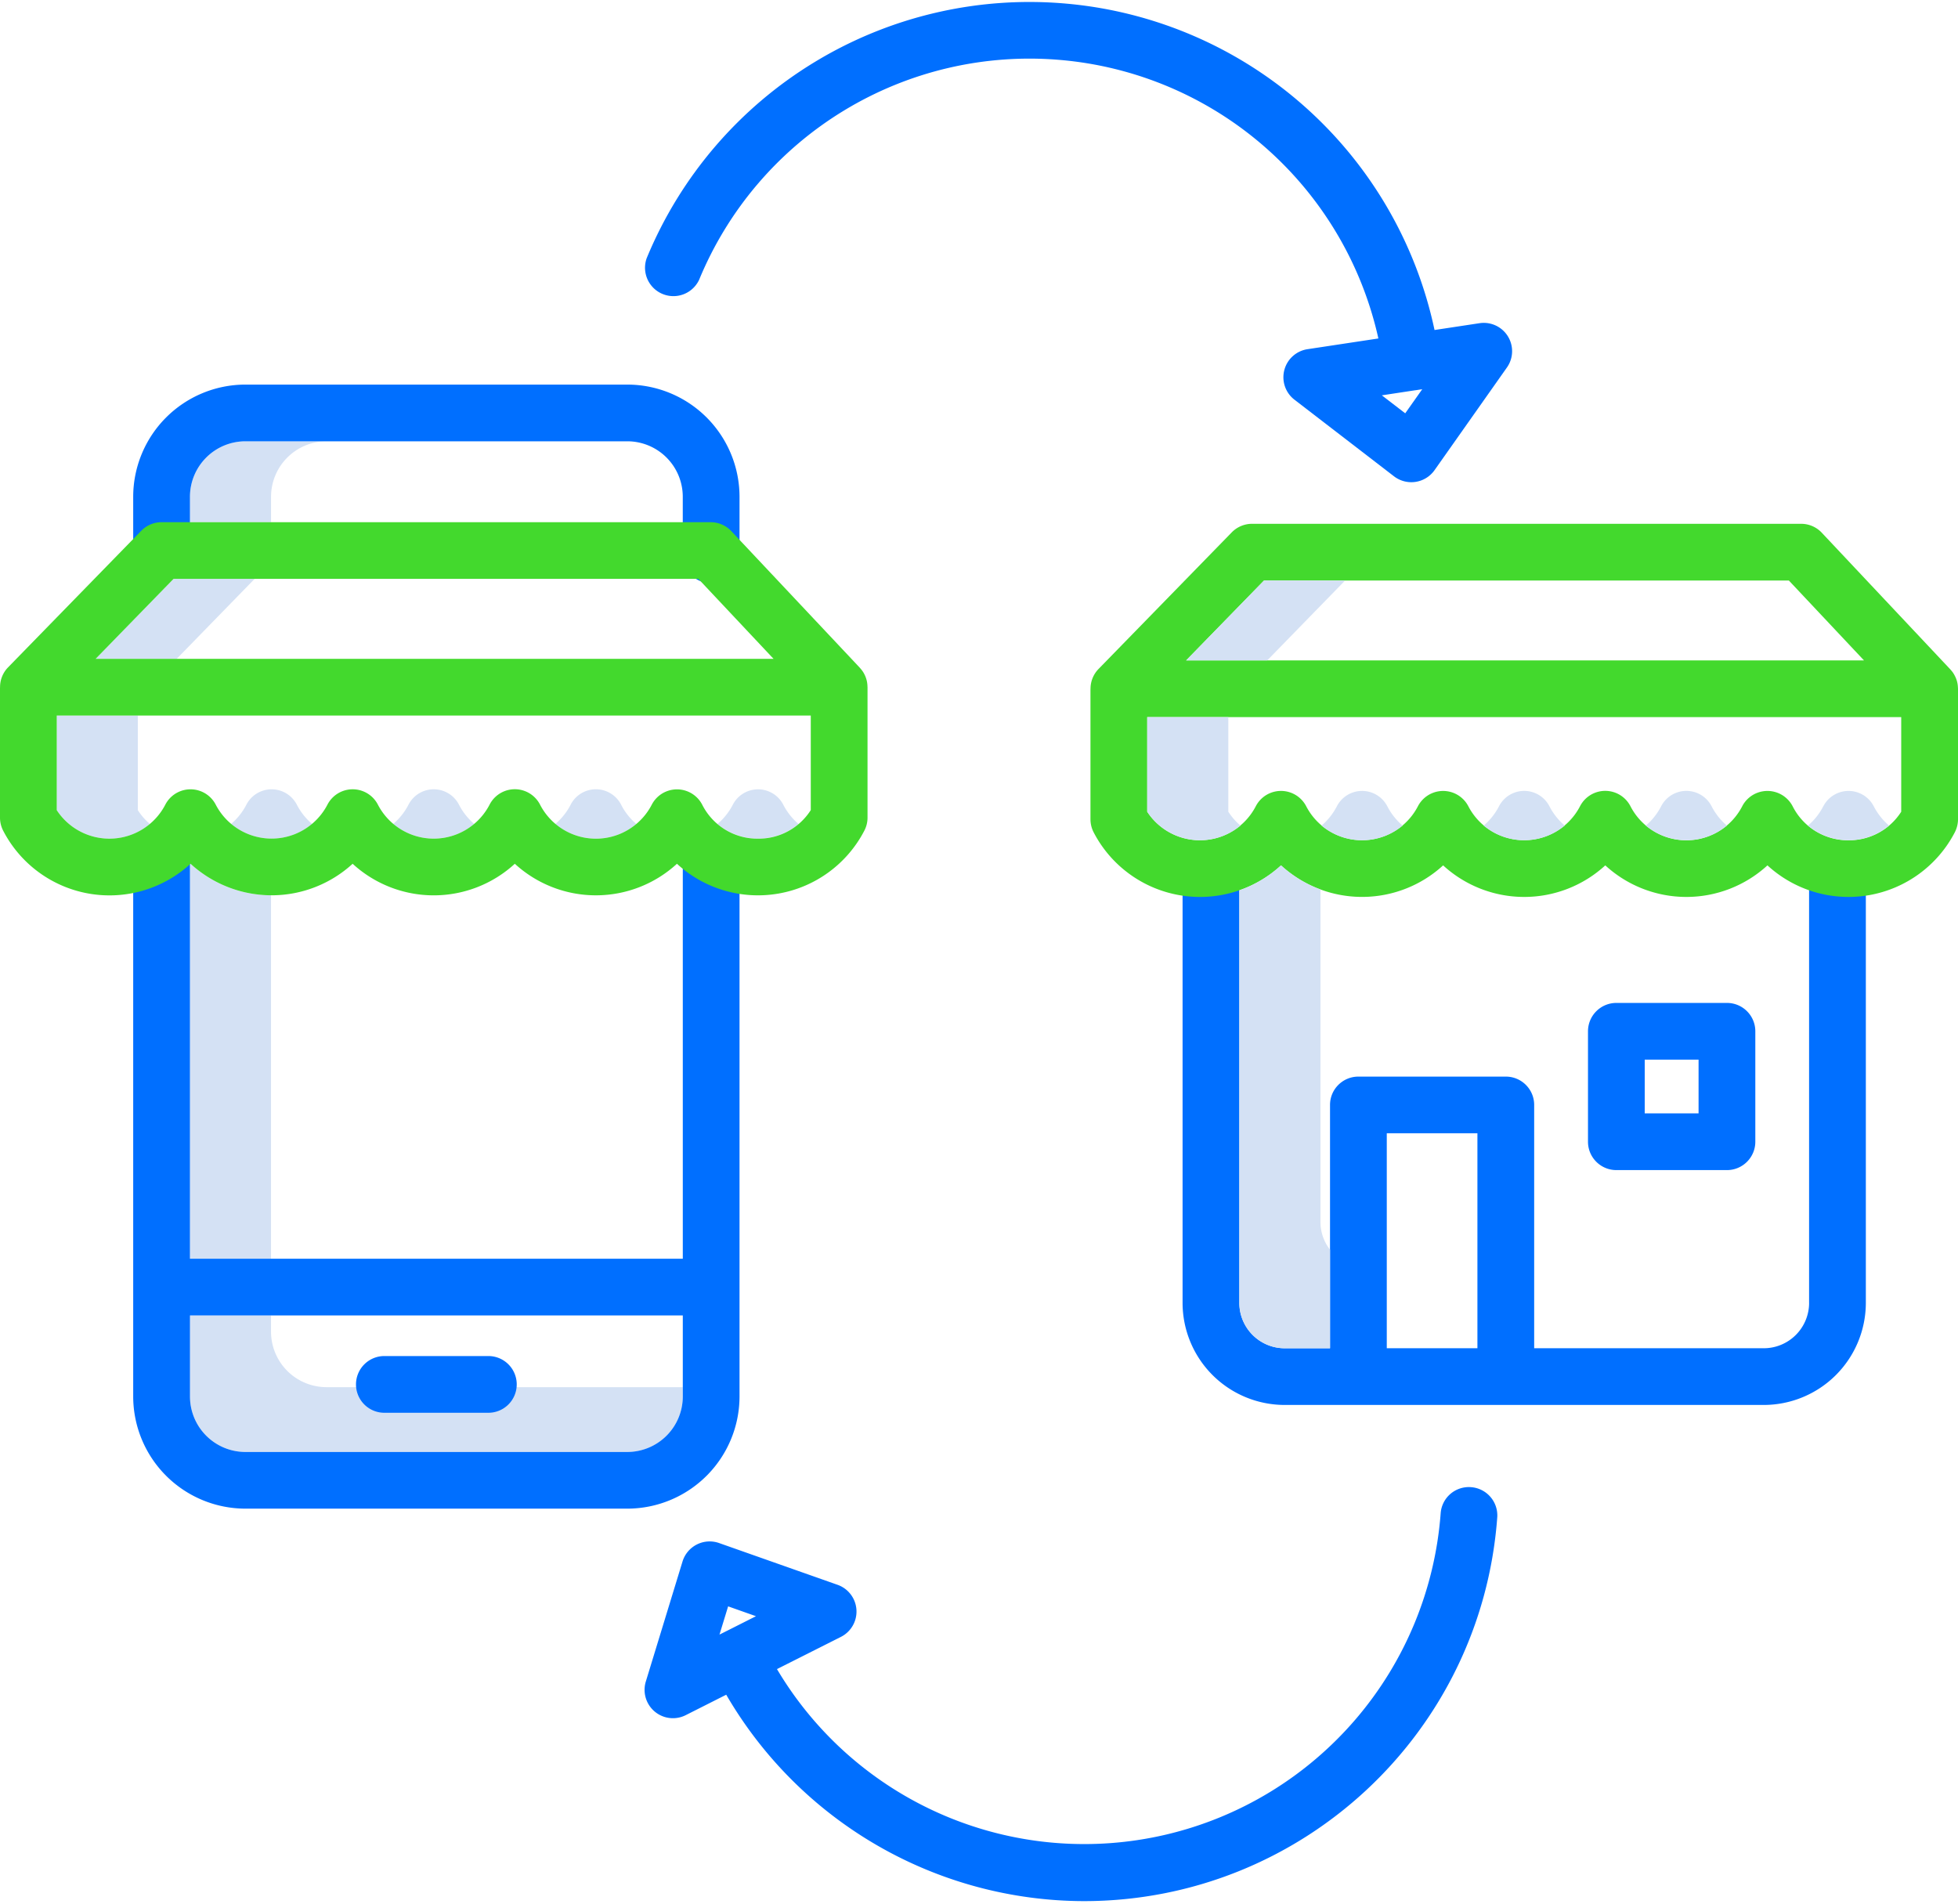 <svg xmlns="http://www.w3.org/2000/svg" width="72" height="70"><g fill="none" fill-rule="nonzero"><g fill="#D4E1F4"><path d="M12.006 16.227H9.025a2.041 2.041 0 0 0-2.04 2.037v.938h2.982v-.938a2.041 2.041 0 0 1 2.04-2.037ZM6.382 21.287l-2.865 2.939h2.981l2.865-2.94zM12.006 51.008a2.042 2.042 0 0 1-2.04-2.038v-.6h-2.98v2.983a2.042 2.042 0 0 0 2.039 2.038h14.042a2.04 2.04 0 0 0 2.04-2.038v-.345h-13.1ZM7.006 31.762l-.02.018v14.505h2.98V32.921a4.388 4.388 0 0 1-2.96-1.16ZM5.068 29.79v-3.479H2.087v3.48a2.322 2.322 0 0 0 3.427.509 2.256 2.256 0 0 1-.446-.51ZM10.915 29.588a1.044 1.044 0 0 0-1.854 0c-.14.272-.332.513-.564.711a2.334 2.334 0 0 0 2.981 0 2.33 2.33 0 0 1-.563-.711ZM22.845 29.6a1.043 1.043 0 0 0-1.84-.05l-.02.038c-.14.272-.332.514-.565.712a2.336 2.336 0 0 0 2.981 0 2.3 2.3 0 0 1-.556-.7ZM16.877 29.588a1.044 1.044 0 0 0-1.855 0c-.14.271-.331.513-.564.71a2.333 2.333 0 0 0 2.981 0 2.34 2.34 0 0 1-.562-.71ZM28.808 29.6a1.044 1.044 0 0 0-1.86-.011 2.34 2.34 0 0 1-.565.711 2.336 2.336 0 0 0 2.982 0 2.322 2.322 0 0 1-.557-.7Z"/></g><path fill="#006FFF" d="M27.194 51.353V31.256h-2.086v15.03H6.985V31.253H4.898v20.1a4.13 4.13 0 0 0 4.127 4.122h14.042a4.13 4.13 0 0 0 4.127-4.123Zm-4.126 2.038H9.026a2.04 2.04 0 0 1-2.04-2.038v-2.982h18.122v2.982a2.042 2.042 0 0 1-2.04 2.038ZM4.898 18.264v1.755a1.043 1.043 0 0 0 2.087 0v-1.755a2.041 2.041 0 0 1 2.04-2.037h14.042a2.04 2.04 0 0 1 2.04 2.037v2.139a1.043 1.043 0 0 0 2.087 0v-2.139a4.129 4.129 0 0 0-4.127-4.122H9.025a4.13 4.13 0 0 0-4.127 4.122Z"/><path fill="#006FFF" d="M17.926 49.864h-3.76a1.043 1.043 0 1 0 0 2.085h3.76a1.043 1.043 0 1 0 0-2.085ZM66.525 47.911a1.669 1.669 0 0 1-1.667 1.666h-8.443V40.63c0-.576-.467-1.042-1.043-1.042h-5.42c-.577 0-1.044.466-1.044 1.042v8.948H47.24a1.669 1.669 0 0 1-1.667-1.666V31.438h-2.087v16.473a3.757 3.757 0 0 0 3.754 3.751h17.617a3.757 3.757 0 0 0 3.754-3.75V31.437h-2.087v16.473Zm-15.53-6.24h3.333v7.906h-3.333V41.67Z"/><path fill="#006FFF" d="M63.503 43.026c.577 0 1.044-.467 1.044-1.043v-4.061c0-.576-.467-1.043-1.044-1.043h-4.066c-.575 0-1.043.467-1.043 1.043v4.062c0 .576.468 1.042 1.043 1.042h4.066Zm-3.022-4.062h1.979v1.977H60.48v-1.977ZM47.227 13.61c-.105.405.042.833.374 1.088l3.66 2.817a1.045 1.045 0 0 0 1.49-.226l2.661-3.774a1.041 1.041 0 0 0-1.01-1.63l-1.651.25A15.219 15.219 0 0 0 39.24.136a15.225 15.225 0 0 0-15.46 9.358 1.044 1.044 0 0 0 1.93.791 13.138 13.138 0 0 1 13.282-8.08 13.134 13.134 0 0 1 11.694 10.241l-2.604.394c-.414.062-.75.365-.855.77Zm4.815.74h.011l.246-.038-.626.886-.86-.661 1.23-.187ZM54.092 54.685a1.039 1.039 0 0 0-1.116.964 13.141 13.141 0 0 1-24.405 5.726l2.352-1.185a1.043 1.043 0 0 0-.123-1.914l-4.357-1.536a1.044 1.044 0 0 0-1.345.678l-1.35 4.415a1.043 1.043 0 0 0 1.467 1.236l1.49-.752a15.251 15.251 0 0 0 13.154 7.59c7.981-.001 14.61-6.154 15.198-14.107a1.042 1.042 0 0 0-.965-1.115Zm-27.4 5.303-.006.002-.009.006-.22.11.318-1.038 1.024.362-1.106.558Z"/><path fill="#43D92D" d="M31.898 25.216a.96.96 0 0 0-.011-.109l-.004-.028a1.069 1.069 0 0 0-.034-.132c0-.004-.003-.008-.004-.012a1.043 1.043 0 0 0-.128-.257l-.01-.013a.959.959 0 0 0-.078-.097l-.011-.014-4.726-5.024a1.045 1.045 0 0 0-.76-.328H5.942c-.281 0-.551.114-.747.315l-4.9 5.024a1.04 1.04 0 0 0-.293.718L0 25.297v4.77c0 .161.038.321.11.466l.007.013a4.402 4.402 0 0 0 6.89 1.216 4.41 4.41 0 0 0 5.96 0 4.41 4.41 0 0 0 5.964 0 4.41 4.41 0 0 0 5.962 0 4.405 4.405 0 0 0 6.883-1.203c.082-.152.125-.32.125-.493v-4.797l-.002-.02-.001-.033Zm-25.516-3.93h19.299l2.764 2.94H3.517l2.865-2.94Zm21.494 9.553a2.272 2.272 0 0 1-2.049-1.239 1.045 1.045 0 0 0-1.86-.011 2.312 2.312 0 0 1-4.102.011 1.043 1.043 0 0 0-1.862-.012 2.312 2.312 0 0 1-4.107 0 1.044 1.044 0 0 0-1.855 0 2.314 2.314 0 0 1-4.108 0 1.044 1.044 0 0 0-1.854 0 2.314 2.314 0 0 1-3.992.203v-3.48h27.727v3.478a2.27 2.27 0 0 1-1.938 1.05ZM71.999 25.309l-.002-.034a.984.984 0 0 0-.048-.269l-.004-.012a1.052 1.052 0 0 0-.048-.116l-.012-.024c-.02-.04-.043-.08-.068-.117l-.01-.014a1.029 1.029 0 0 0-.079-.096l-.011-.014-4.725-5.023a1.043 1.043 0 0 0-.76-.329h-20.19c-.282 0-.552.114-.748.315L40.395 24.6a1.04 1.04 0 0 0-.294.718l-.002.038v4.77a1.045 1.045 0 0 0 .117.48 4.405 4.405 0 0 0 6.89 1.215 4.41 4.41 0 0 0 5.961 0 4.41 4.41 0 0 0 5.963 0 4.41 4.41 0 0 0 5.963 0 4.405 4.405 0 0 0 6.884-1.205c.08-.151.123-.32.123-.49v-4.799l-.001-.018ZM46.48 21.346H65.78l2.764 2.939H43.616l2.865-2.939Zm21.494 9.552a2.276 2.276 0 0 1-2.049-1.24 1.045 1.045 0 0 0-1.846-.037l-.014.027a2.312 2.312 0 0 1-4.104.009 1.043 1.043 0 0 0-1.86-.01 2.313 2.313 0 0 1-4.107 0 1.045 1.045 0 0 0-1.854 0 2.313 2.313 0 0 1-4.108 0 1.044 1.044 0 0 0-1.856.004 2.314 2.314 0 0 1-3.99.198v-3.48h27.726v3.48a2.27 2.27 0 0 1-1.938 1.049Z"/><path fill="#D4E1F4" d="m46.481 21.346-2.865 2.939h2.982l2.865-2.939zM48.556 44.933V32.707a4.378 4.378 0 0 1-1.45-.886c-.442.407-.964.72-1.532.916v15.174c.001.92.747 1.665 1.667 1.666h1.667v-3.624a1.655 1.655 0 0 1-.352-1.02ZM45.168 29.848V26.37h-2.982v3.478a2.323 2.323 0 0 0 3.429.51 2.295 2.295 0 0 1-.447-.51ZM56.976 29.648a1.043 1.043 0 0 0-1.854-.001c-.14.272-.331.513-.564.711a2.333 2.333 0 0 0 2.981 0 2.334 2.334 0 0 1-.563-.71ZM51.014 29.647a1.044 1.044 0 0 0-1.856.004c-.14.27-.33.51-.562.707a2.333 2.333 0 0 0 2.982 0 2.321 2.321 0 0 1-.564-.711ZM62.944 29.657a1.044 1.044 0 0 0-1.84-.047l-.02.038c-.14.271-.331.513-.563.71a2.334 2.334 0 0 0 2.98 0 2.341 2.341 0 0 1-.557-.701ZM68.907 29.658a1.044 1.044 0 0 0-1.845-.037l-.016.027c-.139.271-.33.513-.563.71a2.334 2.334 0 0 0 2.982 0 2.344 2.344 0 0 1-.558-.7Z"/></g></svg>